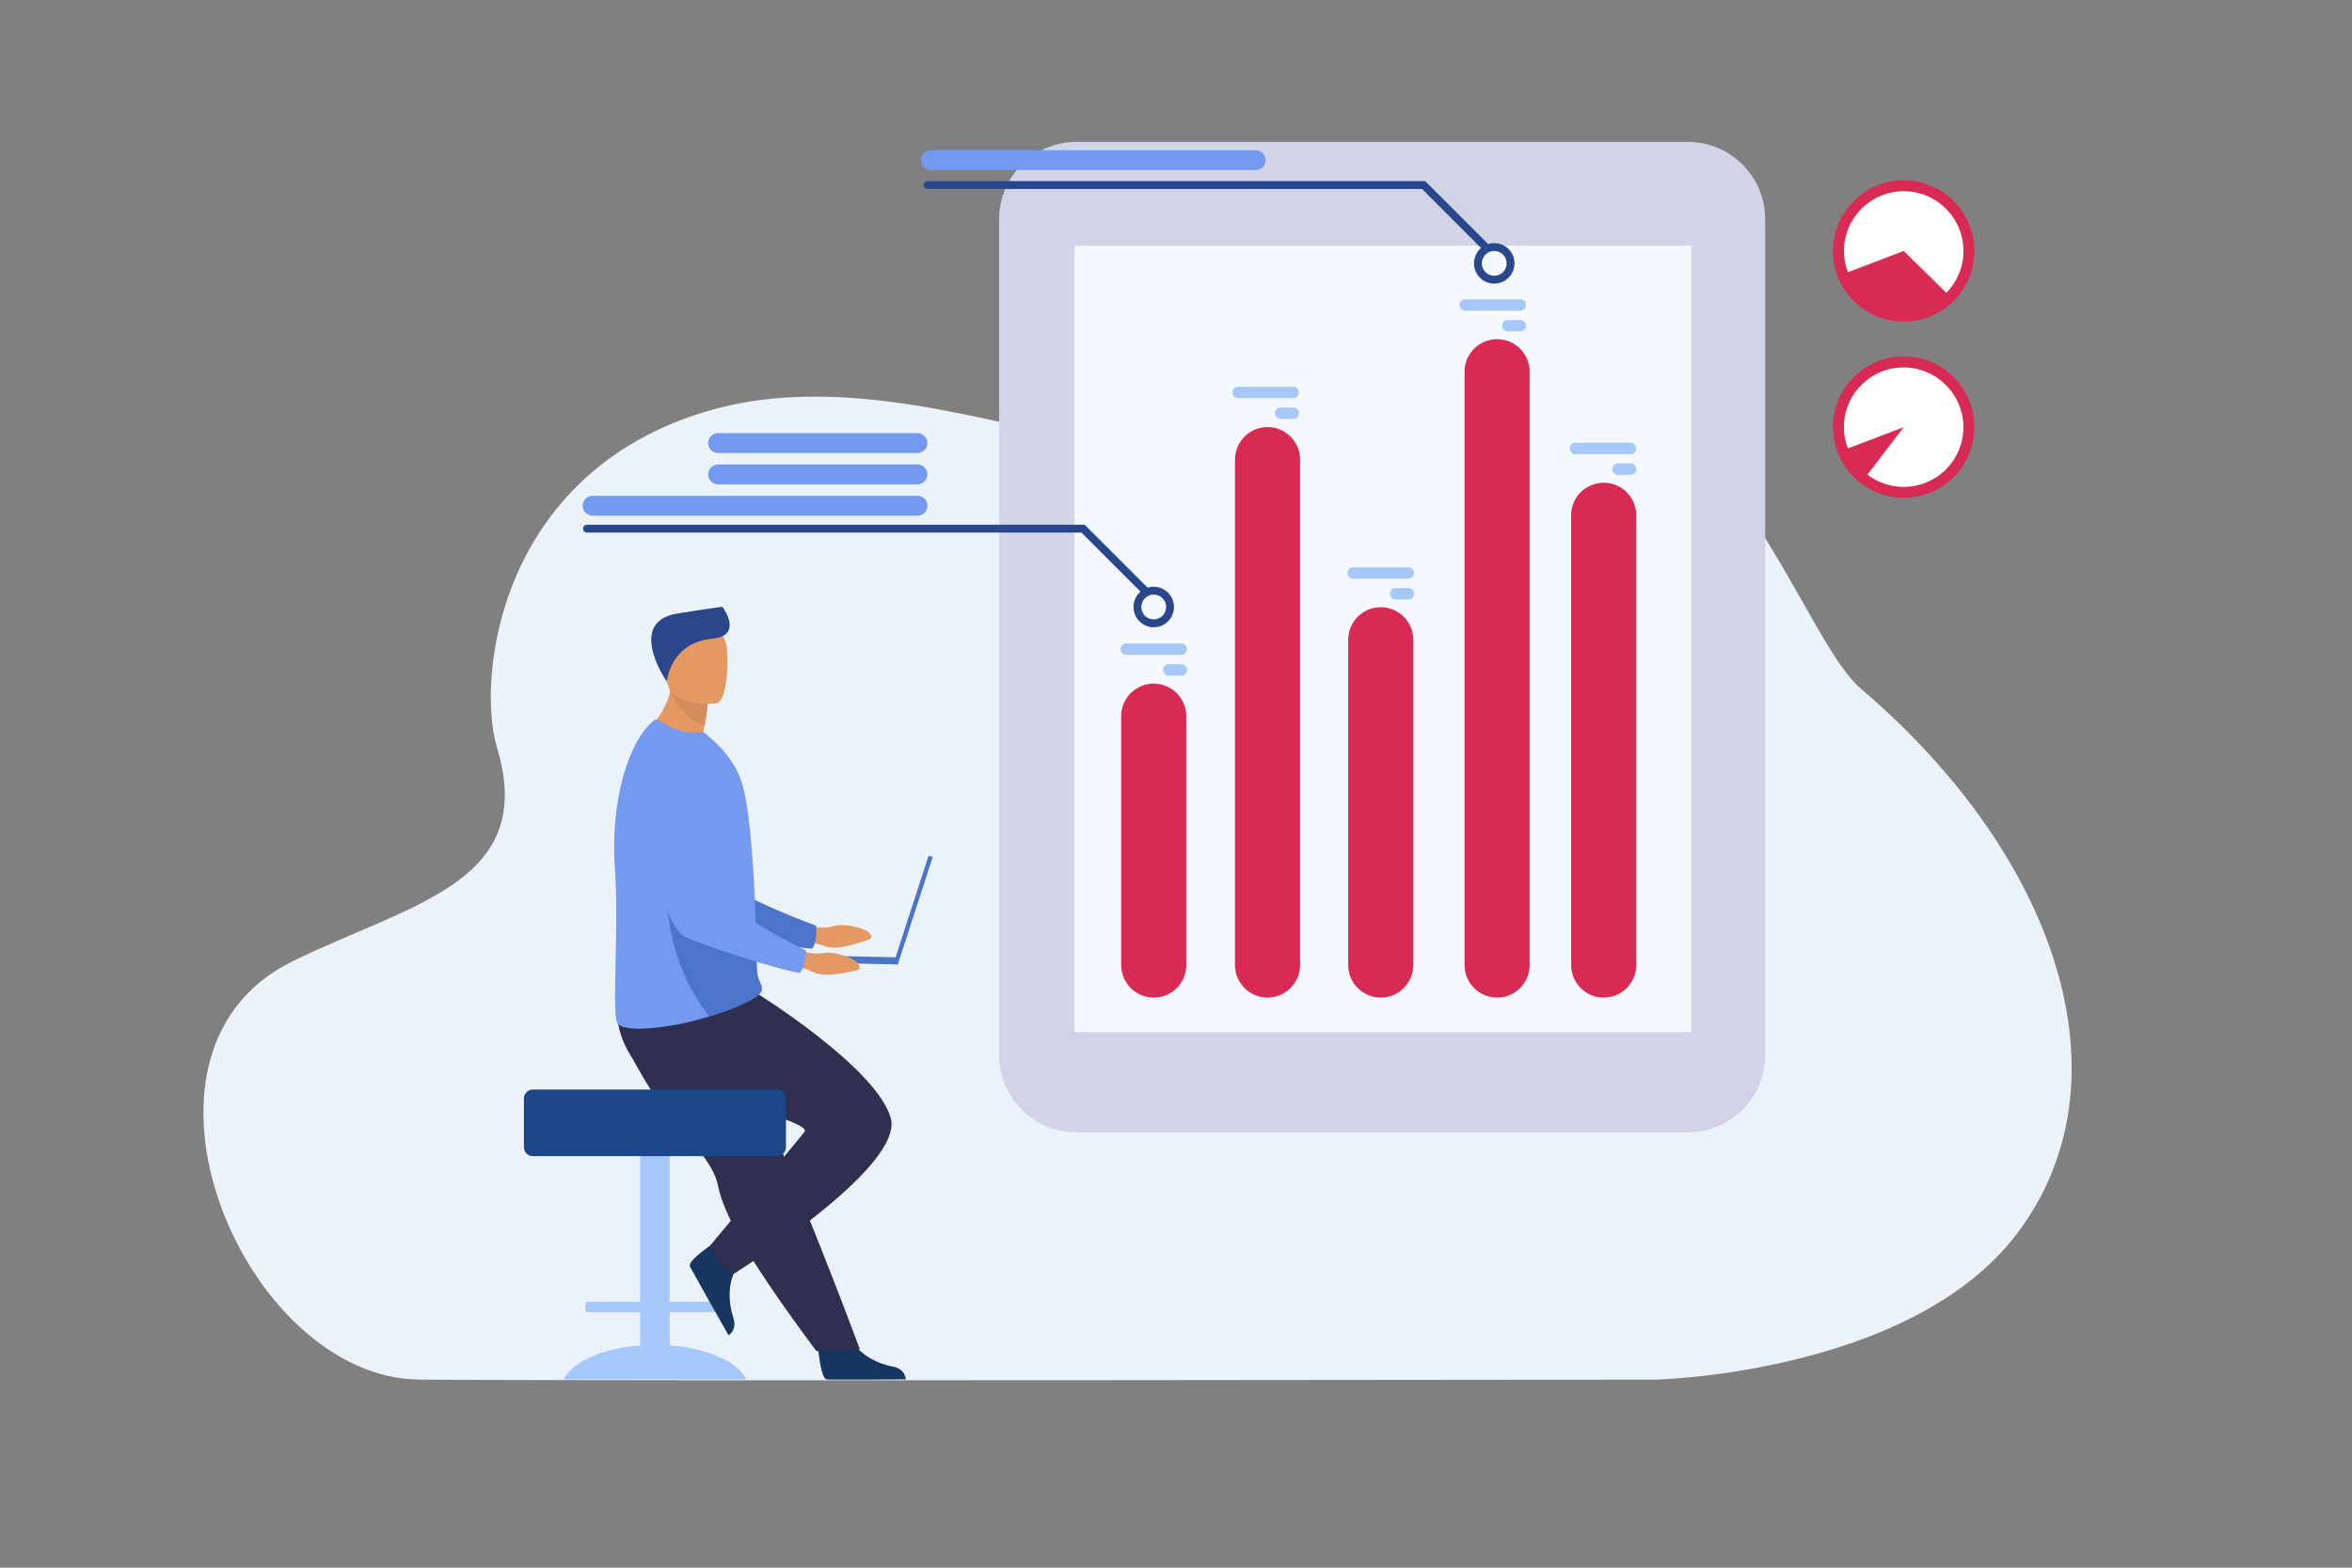 <svg xmlns="http://www.w3.org/2000/svg" id="Layer_1" data-name="Layer 1" viewBox="0 0 3000 2000"><rect x="0" y="0" width="3000" height="2000" fill="#808080" stroke="none"/><defs><style>      .cls-1 {        fill: #1c468a;      }      .cls-2 {        fill: #2b478b;      }      .cls-3 {        fill: #d1d4e7;      }      .cls-4 {        fill: #d82a53;      }      .cls-5 {        fill: #ebf2f9;      }      .cls-6 {        fill: #a6c7f9;      }      .cls-7 {        fill: #fff;      }      .cls-8 {        fill: #e49963;      }      .cls-9 {        fill: #d68d5d;      }      .cls-10 {        fill: #f3f9ff;      }      .cls-11 {        fill: #2f2f50;      }      .cls-12 {        fill: #163560;      }      .cls-13 {        fill: #d82a53;      }      .cls-14 {        fill: #739af0;      }      .cls-15 {        fill: #4a75cb;      }    </style></defs><path class="cls-5" d="M2373.73,878.76c-97.86-83.48-215.84-586.9-619.99-324.7-208.81,135.46-560.9-116.3-852.33-29.34-267.64,79.86-293.44,342.98-267.54,428.71,52.31,173.19-110.48,198.96-261.49,273.37-236.88,116.72-61.33,531.27,162.45,533.23,223.78,1.96,1577.74,0,1577.74,0,0,0,325.48-7.44,460.67-186.86,145.48-193.08,53.26-478.8-199.51-694.41Z"></path><g><path class="cls-12" d="M1043.09,1713.58s2.83,45.71,11.68,46.37c1.18.09,44.86.09,44.86.09l55.76-.32s-.36-13.44-16.66-16.28c-16.3-2.84-43.58-14.3-53.45-35.84-10.39-22.66-42.18,5.98-42.18,5.98Z"></path><g><path class="cls-8" d="M1022.99,1180.09s24.29,6.24,39.73,1.59c15.44-4.65,42.02,2.99,46.3,8.62s2.71,7.87-4.93,9.81-34.7,13.48-52.48,6.81-40.98-6.92-40.98-6.92l12.35-19.9Z"></path><path class="cls-15" d="M813.04,969.06s27.29,193.95,72.48,211.33c22.3,8.57,120.84,28,149.98,29.95,0,0,7.14-5.79,5.4-29.37,0,0-103.24-37.9-117.91-58.52-21.83-30.68,13.55-125.32-13.84-154.14-27.39-28.81-73.52-41.19-96.12.74Z"></path></g><path class="cls-6" d="M816.53,1716.39v-42.29h-66.58c-1.8,0-3.27-1.47-3.27-3.27v-6.78c0-1.8,1.47-3.27,3.27-3.27h66.58v-240.72c0-6.76,5.53-12.28,12.28-12.28h13.17c6.76,0,12.28,5.53,12.28,12.28v240.72h66.58c1.8,0,3.27,1.47,3.27,3.27v6.78c0,1.8-1.47,3.27-3.27,3.27h-66.58v42.29c48.17,3.64,86.77,20.98,97.59,43.39h-232.92c10.83-22.41,49.42-39.75,97.59-43.39Z"></path><path class="cls-11" d="M822.24,1377.69c7.96,13.5,17.17,26.16,26.66,38.14,29.33,37.03,61.26,67.56,66.82,96.41,1.1,5.75,2.86,11.94,5.16,18.47,2.32,6.61,5.19,13.56,8.51,20.75,12.45,27.04,31.06,57.33,49.64,84.86,32.12,47.6,62.33,87.32,62.33,87.32l55.4-2.36c-2.22-5.55-26.38-71.28-58.7-151.6-13.13-32.61-27.08-67.29-40.55-100.74-1.79-4.47-3.59-8.92-5.36-13.32-4.12-10.24-8.17-20.31-12.12-30.12-30.35-75.42-54.52-135.48-54.52-135.48,0,0-121.3-45.95-133.9-16.18-10.39,24.55-1.93,48.6,30.65,103.84Z"></path><path class="cls-12" d="M914.81,1582.98s-38.53,24.76-34.79,32.8c.5,1.07,21.79,39.21,21.79,39.21l27.47,48.53s11.55-6.87,6.09-22.48c-5.47-15.61-8.77-45.02,5.23-64.14,14.72-20.12-25.78-33.91-25.78-33.91Z"></path><path class="cls-11" d="M966.95,1268.21s152.26,94.84,169.26,158.58c17,63.74-202.54,199.71-202.54,199.71,0,0-24.08-21.25-28.33-36.83,0,0,99.23-118.89,120.76-145.54,13.22-16.37-195.47-56.66-220.97-96.32-25.49-39.66-16.37-73.03-16.37-73.03l178.19-6.58Z"></path><path class="cls-1" d="M679.59,1390h311.62c6.23,0,11.33,5.1,11.33,11.33v62.32c0,6.23-5.1,11.33-11.33,11.33h-311.62c-6.23,0-11.33-5.1-11.33-11.33v-62.32c0-6.23,5.1-11.33,11.33-11.33Z"></path><path class="cls-8" d="M896.54,935.82c14.96,9.26,23.2,21.02,23.2,21.02-36.48,9.44-96.95-24.37-96.95-24.37,0,0,23.48-15.78,32.18-50.44.44-1.75.84-3.54,1.2-5.38,1.14-5.84,1.85-12.16,1.97-18.98l16.76,15.01,27.86,24.96s-.63,10.36-4.12,28.17c-.61,3.11-1.3,6.45-2.1,10Z"></path><path class="cls-14" d="M784.33,1107.9c5.22,70.27-3.56,177.11,2.36,195.62,5.12,15.97,65.32,6.52,88.58,1.19,8.61-1.97,19.04-4.79,29.81-8.12,30.05-9.31,62.79-22.59,66.3-32.45.14-.39.25-.77.32-1.14.32-1.43.25-2.77-.06-4.13-1.17-5.03-5.68-10.47-6.22-22.91-.59-13.9-.51-30.27-1.03-47.86-.03-1.98-.05-4.14-.27-6.11v-.72c-.02-.38-.03-.75-.04-1.13-.51-19.63-1.53-40.26-2.72-60.73-.76-12.85-1.63-25.58-2.64-37.78-2.62-31.48-6.15-59.47-10.83-77.17-7.64-28.85-24.48-47.67-39.81-61.46l-11.09-9.51c-12.38,2.7-27,.91-40.23-5.36-14.32-6.8-19.27-11.67-21.76-9.84-33.07,25.52-56.86,103.71-50.69,189.62Z"></path><path class="cls-15" d="M904.92,1296.72c30.05-9.31,62.79-22.59,66.3-32.45.14-.39.25-.77.32-1.14-.02-1.38-.03-2.76-.06-4.13-1.17-5.03-5.68-10.47-6.22-22.91-.59-13.9-.51-30.27-1.03-47.86-.03-1.98-.05-4.14-.27-6.11v-.72c-.02-.38-.03-.75-.03-1.13l-113.5-51.48s-6.54,91.48,54.48,167.94Z"></path><path class="cls-9" d="M902.75,897.64s-.63,10.36-4.12,28.17c-27.21-8.79-39.55-33.37-43.67-43.79-1.17-2.95-1.68-4.77-1.68-4.77,0,0,1.06-.23,2.88-.61,3.82-.81,11.03-2.34,18.73-3.97l27.86,24.96Z"></path><path class="cls-8" d="M913.77,897.37s-59.78,6.74-63.4-30.55c-3.62-37.29-13.78-61.53,24.23-67.42,38.01-5.88,46.82,7.63,51.06,19.78,4.24,12.15,3.57,75.47-11.89,78.18Z"></path><path class="cls-2" d="M850.62,869.4s3.79-49.5,58.2-54.62c37.27-3.51,16.49-35.59,12.52-40.71,0,0-28.55,3.91-57.82,8.75-61.43,10.15-18.93,78.87-12.9,86.58Z"></path><g><rect class="cls-15" x="1092.72" y="1158.27" width="144.07" height="5.5" transform="translate(-299.35 1910.03) rotate(-72)"></rect><rect class="cls-15" x="1065.23" y="1148.59" width="9.04" height="151.18" transform="translate(-177.04 2267.49) rotate(-88.77)"></rect></g><g><path class="cls-8" d="M1010.49,1209.9s23.46,8.88,39.32,5.96c15.86-2.92,41.44,7.6,45.07,13.67,3.63,6.07,1.82,8.12-5.98,9.21-7.81,1.09-35.97,9.58-52.91.98-16.94-8.6-39.97-11.4-39.97-11.4l14.47-18.42Z"></path><path class="cls-14" d="M825.09,977.02s5.74,195.78,48.74,218.03c21.22,10.98,117.01,41.15,145.77,46.31,0,0,7.74-4.97,8.61-28.6,0,0-98.43-49.05-110.74-71.16-18.31-32.9,27.28-123.07,3.24-154.72-24.05-31.65-68.53-49.05-95.61-9.86Z"></path></g></g><path class="cls-3" d="M1372.97,1444.62h779.97c54.43,0,98.56-44.12,98.56-98.56V279.62c0-54.43-44.13-98.56-98.56-98.56h-779.97c-54.43,0-98.56,44.13-98.56,98.56v1066.44c0,54.43,44.13,98.56,98.56,98.56Z"></path><rect class="cls-10" x="1370.42" y="313.49" width="786.67" height="1003.23"></rect><g><path class="cls-4" d="M2045.54,1272.69h0c-22.92,0-41.51-18.58-41.51-41.51v-573.86c0-22.92,18.58-41.51,41.51-41.51h0c22.92,0,41.51,18.58,41.51,41.51v573.86c0,22.92-18.58,41.51-41.51,41.51Z"></path><path class="cls-4" d="M1909.54,1272.69h0c-22.92,0-41.51-18.58-41.51-41.51V474.22c0-22.92,18.58-41.51,41.51-41.51h0c22.92,0,41.51,18.58,41.51,41.51v756.96c0,22.92-18.58,41.51-41.51,41.51Z"></path><path class="cls-4" d="M1761.14,1272.69h0c-22.92,0-41.51-18.58-41.51-41.51v-415.01c0-22.92,18.58-41.51,41.51-41.51h0c22.92,0,41.51,18.58,41.51,41.51v415.01c0,22.92-18.58,41.51-41.51,41.51Z"></path><path class="cls-4" d="M1616.75,1272.69h0c-22.92,0-41.51-18.58-41.51-41.51v-644.82c0-22.92,18.58-41.51,41.51-41.51h0c22.92,0,41.51,18.58,41.51,41.51v644.82c0,22.92-18.58,41.51-41.51,41.51Z"></path><path class="cls-4" d="M1513.1,913.65v317.53c0,22.92-18.58,41.51-41.51,41.51h0c-22.92,0-41.51-18.58-41.51-41.51v-317.53c0-22.92,18.58-41.51,41.51-41.51h0c22.92,0,41.51,18.58,41.51,41.51Z"></path></g><g><path class="cls-6" d="M1579.18,493.45h70.3c4,0,7.27,3.27,7.27,7.27s-3.27,7.27-7.27,7.27h-70.3c-4,0-7.27-3.27-7.27-7.27s3.27-7.27,7.27-7.27Z"></path><path class="cls-6" d="M1633.47,519.92h16.01c4,0,7.27,3.27,7.27,7.27s-3.27,7.27-7.27,7.27h-16.01c-4,0-7.27-3.27-7.27-7.27s3.27-7.27,7.27-7.27Z"></path><path class="cls-6" d="M1868.87,381.83h70.3c4,0,7.27,3.27,7.27,7.27s-3.27,7.27-7.27,7.27h-70.3c-4,0-7.27-3.27-7.27-7.27s3.27-7.27,7.27-7.27Z"></path><path class="cls-6" d="M1923.16,408.29h16.01c4,0,7.27,3.27,7.27,7.27h0c0,4-3.27,7.27-7.27,7.27h-16.01c-4,0-7.27-3.27-7.27-7.27h0c0-4,3.27-7.27,7.27-7.27Z"></path><path class="cls-6" d="M2009.47,564.8h70.3c4,0,7.27,3.27,7.27,7.27s-3.27,7.27-7.27,7.27h-70.3c-4,0-7.27-3.27-7.27-7.27s3.27-7.27,7.27-7.27Z"></path><path class="cls-6" d="M2063.76,591.27h16.01c4,0,7.27,3.27,7.27,7.27h0c0,4-3.27,7.27-7.27,7.27h-16.01c-4,0-7.27-3.27-7.27-7.27h0c0-4,3.27-7.27,7.27-7.27Z"></path><path class="cls-6" d="M1725.99,723.73h70.3c4,0,7.27,3.27,7.27,7.27s-3.27,7.27-7.27,7.27h-70.3c-4,0-7.27-3.27-7.27-7.27s3.27-7.27,7.27-7.27Z"></path><path class="cls-6" d="M1780.28,750.19h16.01c4,0,7.27,3.27,7.27,7.27h0c0,4-3.27,7.27-7.27,7.27h-16.01c-4,0-7.27-3.27-7.27-7.27h0c0-4,3.27-7.27,7.27-7.27Z"></path><path class="cls-6" d="M1436.45,820.91h70.3c4,0,7.27,3.27,7.27,7.27s-3.27,7.27-7.27,7.27h-70.3c-4,0-7.27-3.27-7.27-7.27,0-4,3.27-7.27,7.27-7.27Z"></path><path class="cls-6" d="M1490.74,847.38h16.01c4,0,7.27,3.27,7.27,7.27s-3.27,7.27-7.27,7.27h-16.01c-4,0-7.27-3.27-7.27-7.27s3.27-7.27,7.27-7.27Z"></path></g><g><path class="cls-2" d="M1471.6,800.22c-14.24,0-25.83-11.59-25.83-25.83s11.59-25.83,25.83-25.83,25.83,11.59,25.83,25.83-11.59,25.83-25.83,25.83ZM1471.6,758.56c-8.73,0-15.83,7.1-15.83,15.83s7.1,15.83,15.83,15.83,15.83-7.1,15.83-15.83-7.1-15.83-15.83-15.83Z"></path><path class="cls-2" d="M1460.6,758.56c-1.28,0-2.56-.49-3.54-1.46l-77.63-77.63h-630.7c-2.76,0-5-2.24-5-5s2.24-5,5-5h634.84l80.56,80.56c1.95,1.95,1.95,5.12,0,7.07-.98.97-2.26,1.46-3.53,1.46Z"></path></g><g><path class="cls-2" d="M1905.92,361.83c-14.24,0-25.83-11.59-25.83-25.83s11.59-25.83,25.83-25.83,25.83,11.59,25.83,25.83-11.59,25.83-25.83,25.83ZM1905.92,320.17c-8.73,0-15.83,7.1-15.83,15.83s7.1,15.83,15.83,15.83,15.83-7.1,15.83-15.83-7.1-15.83-15.83-15.83Z"></path><path class="cls-2" d="M1894.92,320.17c-1.28,0-2.56-.49-3.54-1.46l-77.63-77.63h-630.7c-2.76,0-5-2.24-5-5s2.24-5,5-5h634.84l80.56,80.56c1.95,1.95,1.95,5.12,0,7.07-.98.98-2.26,1.46-3.53,1.46Z"></path></g><path class="cls-14" d="M1170.24,657.89h-414.34c-6.99,0-12.67-5.67-12.67-12.67h0c0-7,5.67-12.67,12.67-12.67h414.34c6.99,0,12.67,5.67,12.67,12.67h0c0,7-5.67,12.67-12.67,12.67Z"></path><path class="cls-14" d="M1170.24,617.89h-254.34c-6.99,0-12.67-5.67-12.67-12.67h0c0-7,5.67-12.67,12.67-12.67h254.34c6.99,0,12.67,5.67,12.67,12.67h0c0,7-5.67,12.67-12.67,12.67Z"></path><path class="cls-14" d="M1170.24,577.89h-254.34c-6.99,0-12.67-5.67-12.67-12.67h0c0-7,5.67-12.67,12.67-12.67h254.34c6.99,0,12.67,5.67,12.67,12.67h0c0,7-5.67,12.67-12.67,12.67Z"></path><path class="cls-14" d="M1601.66,216.91h-414.34c-7,0-12.67-5.67-12.67-12.67h0c0-7,5.67-12.67,12.67-12.67h414.34c6.99,0,12.67,5.67,12.67,12.67h0c0,7-5.67,12.67-12.67,12.67Z"></path><g><circle class="cls-13" cx="2428.19" cy="320.17" r="90.17"></circle><path class="cls-7" d="M2428.21,243.94c42.1,0,76.22,34.13,76.22,76.22,0,20.83-8.35,39.71-21.9,53.46l-54.32-53.46-71.22,27.19c-3.22-8.44-4.99-17.6-4.99-27.19,0-42.09,34.12-76.22,76.21-76.22Z"></path></g><g><circle class="cls-4" cx="2428.16" cy="544.86" r="90.17"></circle><path class="cls-7" d="M2351.91,544.97c0-42.71,35.12-77.21,78.06-76.2,40.43.96,73.41,33.93,74.36,74.36,1.01,42.93-33.49,78.06-76.2,78.06-17.39,0-33.41-5.82-46.23-15.62l46.23-60.6-71.22,27.19c-3.22-8.44-4.99-17.61-4.99-27.19Z"></path></g></svg>